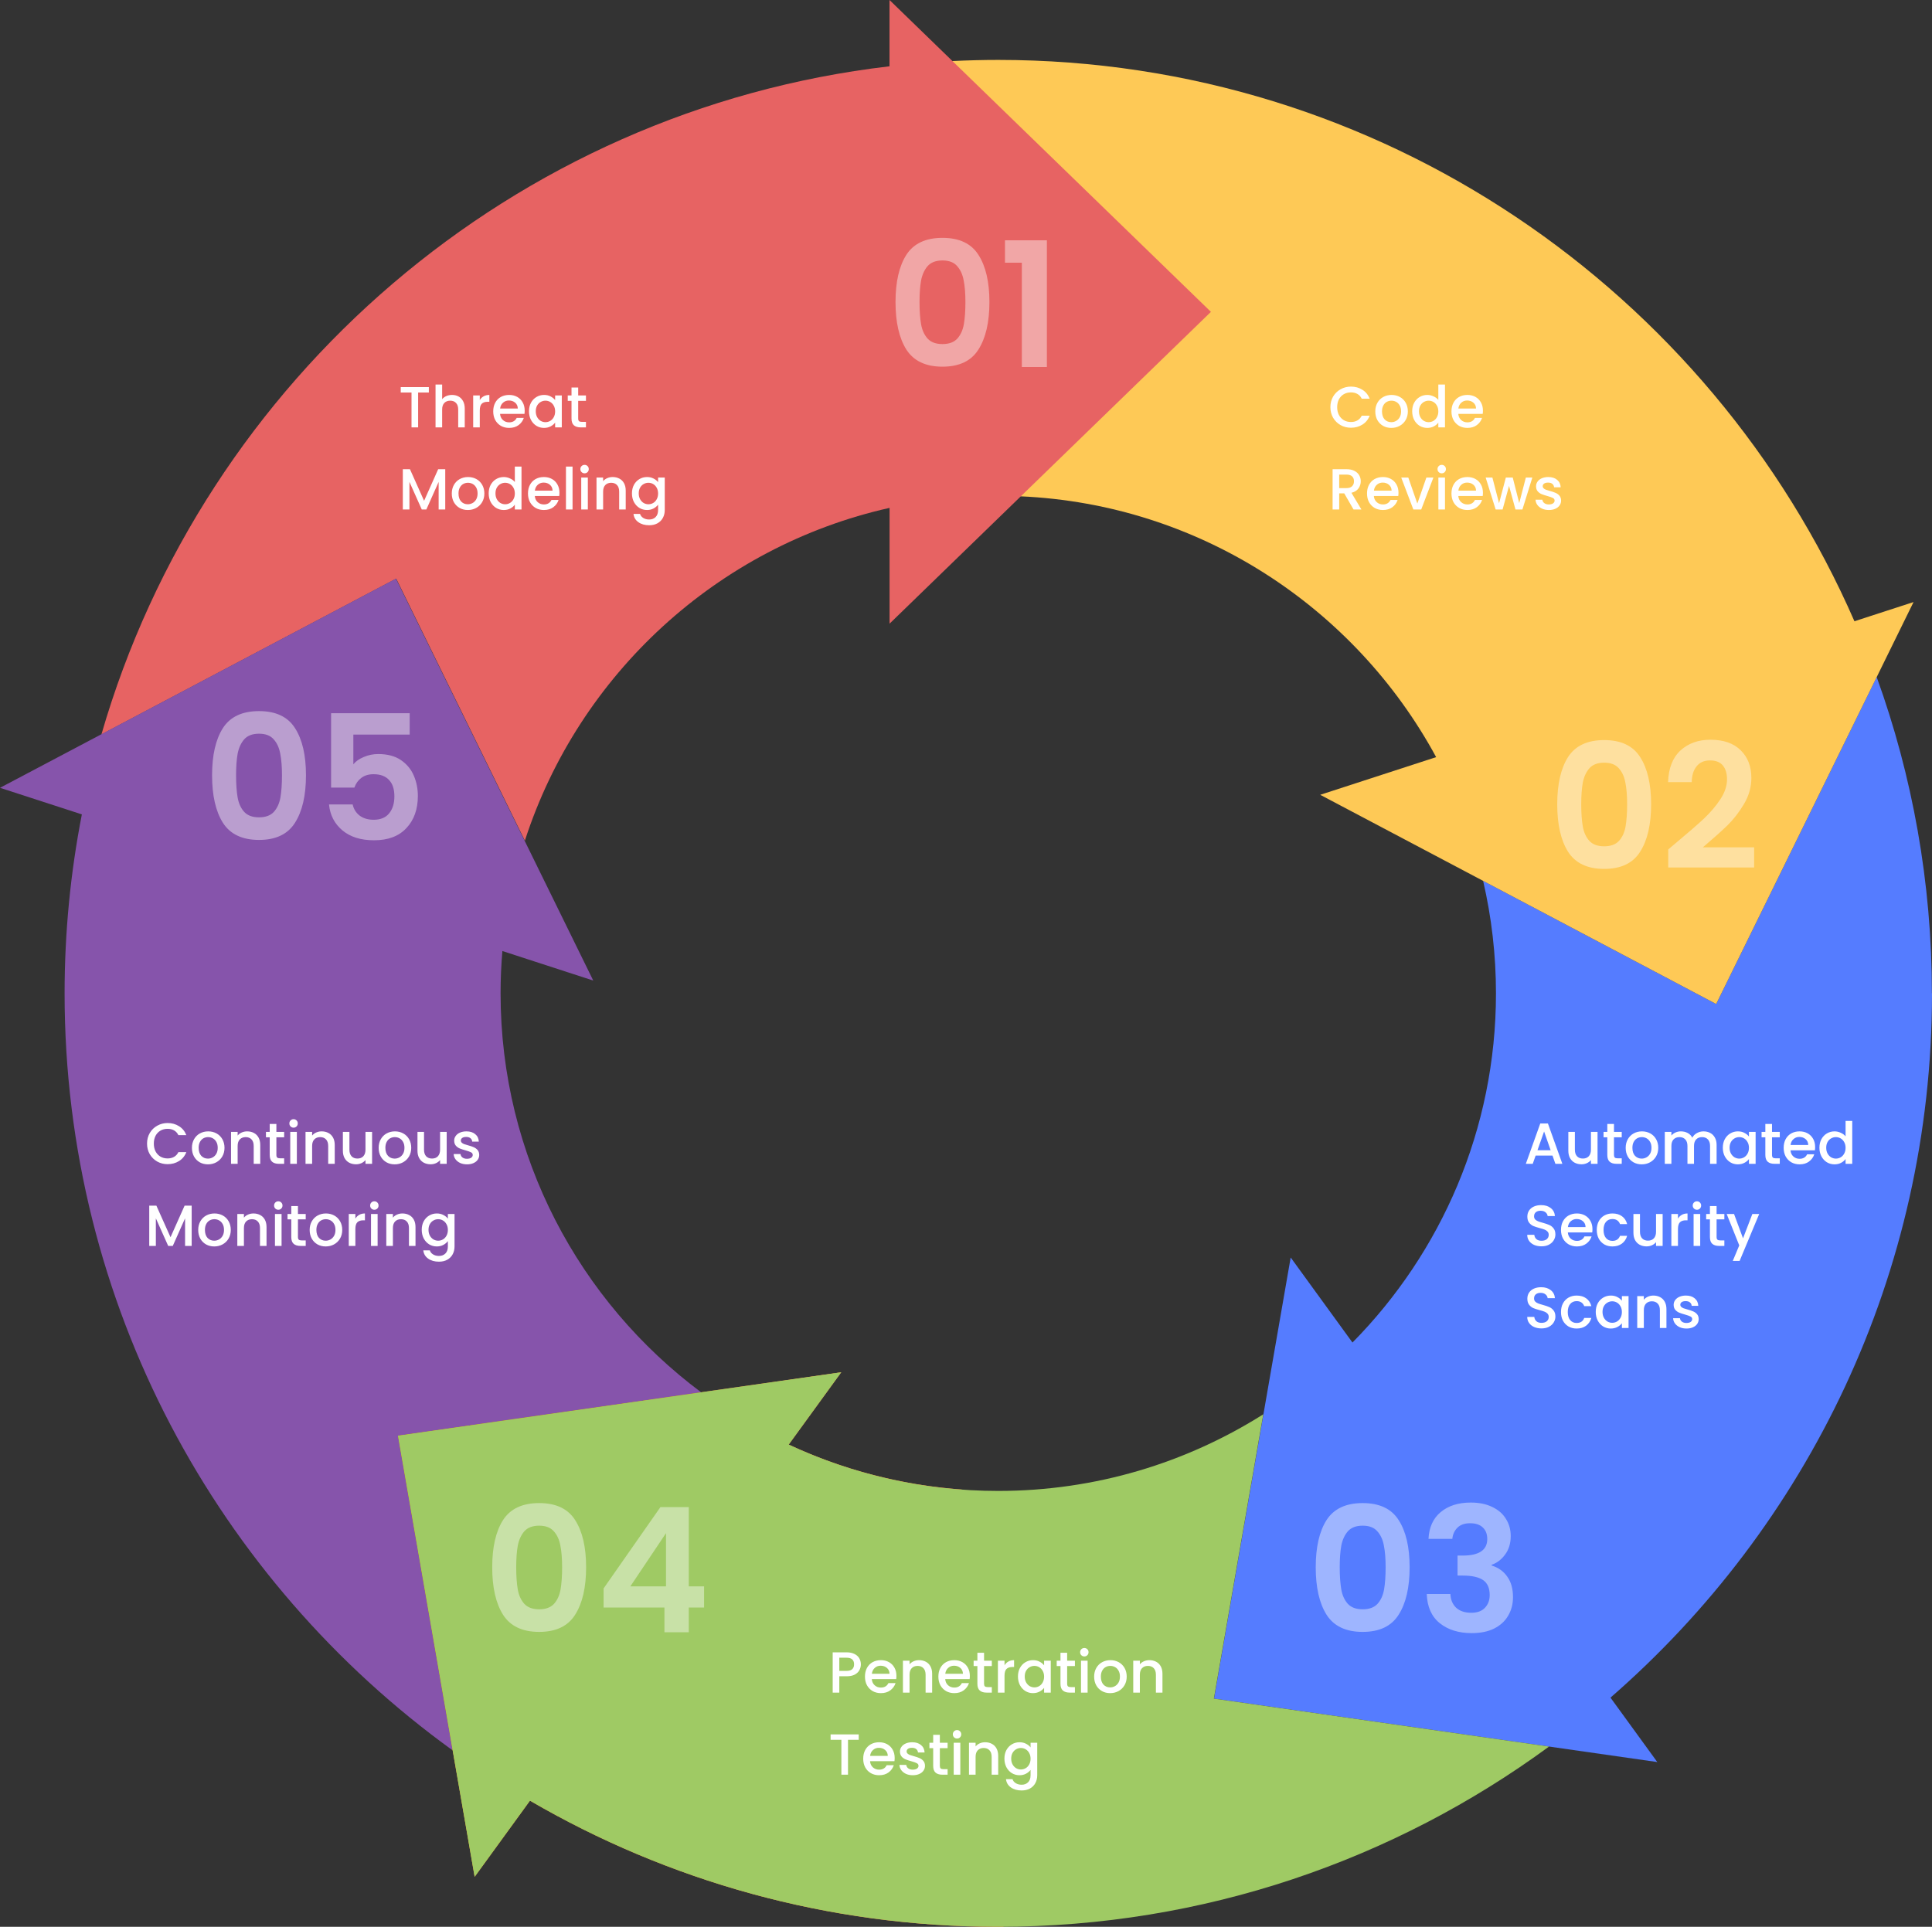 <svg width="800" height="798" viewBox="0 0 800 798" fill="none" xmlns="http://www.w3.org/2000/svg">
<rect x="0" y="0" width="800" height="798" fill="#333333" stroke="none"/>
<path d="M799.959 411.409C799.959 365.451 791.887 321.34 777.097 280.405L710.638 415.81L614.126 364.808C617.604 379.791 619.45 395.375 619.45 411.409C619.45 467.714 596.739 518.802 560.031 556.023L534.444 520.798L502.695 703.492L686.252 729.766L666.868 703.084C748.375 632.162 800.002 527.71 800.002 411.409H799.959Z" fill="#557CFF"/>
<path d="M767.886 257.308C708.232 120.615 571.793 24.814 413.351 24.814C406.954 24.814 400.6 24.986 394.289 25.287L422.56 205.555C496.919 208.839 561.167 251.727 594.676 313.569L546.677 329.175L710.636 415.81L792.357 249.344L767.908 257.287L767.886 257.308Z" fill="#FEC956"/>
<path d="M501.397 129.137L368.328 0V27.454C212.42 45.657 84.567 156.956 42 304.146L164.057 239.642L217.336 348.172C239.574 279.396 297.018 226.333 368.35 210.341V258.296L501.419 129.159L501.397 129.137Z" fill="#E76363"/>
<path d="M290.33 576.63C239.949 539.022 207.277 478.962 207.277 411.409C207.277 405.506 207.535 399.646 208.029 393.872L245.659 406.107L163.958 239.642L0 326.277L33.895 337.289C29.215 361.287 26.747 386.058 26.747 411.409C26.747 540.31 90.179 654.658 187.442 724.936L164.796 594.597L290.33 576.63Z" fill="#8654AB"/>
<path d="M392.291 692.995C393.665 667.623 398.001 642.315 398.237 616.9C372.8 615.054 348.651 608.571 326.583 598.289L348.35 568.323L164.793 594.597L196.541 777.291L219.446 745.758C276.481 778.965 342.726 798.005 413.35 798.005C414.101 798.005 414.852 798.005 415.604 797.984C395.576 767.009 390.338 729.272 392.291 692.995Z" fill="url(#paint0_linear_783_755)"/>
<path d="M641.427 723.348L502.649 703.492L523.106 585.732C491.315 605.824 453.663 617.479 413.35 617.479C382.374 617.479 352.965 610.589 326.583 598.289L348.35 568.323L164.793 594.597L196.541 777.291L219.446 745.758C276.481 778.965 342.726 798.005 413.35 798.005C498.592 798.005 577.458 770.25 641.427 723.348Z" fill="#9FCA64"/>
<path d="M177.576 160.325V162.557H173.136V177.005H170.4V162.557H165.936V160.325H177.576ZM187.187 163.565C188.195 163.565 189.091 163.781 189.875 164.213C190.675 164.645 191.299 165.285 191.747 166.133C192.211 166.981 192.443 168.005 192.443 169.205V177.005H189.731V169.613C189.731 168.429 189.435 167.525 188.843 166.901C188.251 166.261 187.443 165.941 186.419 165.941C185.395 165.941 184.579 166.261 183.971 166.901C183.379 167.525 183.083 168.429 183.083 169.613V177.005H180.347V159.245H183.083V165.317C183.547 164.757 184.131 164.325 184.835 164.021C185.555 163.717 186.339 163.565 187.187 163.565ZM198.669 165.701C199.069 165.029 199.597 164.509 200.253 164.141C200.925 163.757 201.717 163.565 202.629 163.565V166.397H201.933C200.861 166.397 200.045 166.669 199.485 167.213C198.941 167.757 198.669 168.701 198.669 170.045V177.005H195.933V163.781H198.669V165.701ZM217.264 170.069C217.264 170.565 217.232 171.013 217.168 171.413H207.064C207.144 172.469 207.536 173.317 208.24 173.957C208.944 174.597 209.808 174.917 210.832 174.917C212.304 174.917 213.344 174.301 213.952 173.069H216.904C216.504 174.285 215.776 175.285 214.72 176.069C213.68 176.837 212.384 177.221 210.832 177.221C209.568 177.221 208.432 176.941 207.424 176.381C206.432 175.805 205.648 175.005 205.072 173.981C204.512 172.941 204.232 171.741 204.232 170.381C204.232 169.021 204.504 167.829 205.048 166.805C205.608 165.765 206.384 164.965 207.376 164.405C208.384 163.845 209.536 163.565 210.832 163.565C212.08 163.565 213.192 163.837 214.168 164.381C215.144 164.925 215.904 165.693 216.448 166.685C216.992 167.661 217.264 168.789 217.264 170.069ZM214.408 169.205C214.392 168.197 214.032 167.389 213.328 166.781C212.624 166.173 211.752 165.869 210.712 165.869C209.768 165.869 208.96 166.173 208.288 166.781C207.616 167.373 207.216 168.181 207.088 169.205H214.408ZM219.044 170.333C219.044 169.005 219.316 167.829 219.86 166.805C220.42 165.781 221.172 164.989 222.116 164.429C223.076 163.853 224.132 163.565 225.284 163.565C226.324 163.565 227.228 163.773 227.996 164.189C228.78 164.589 229.404 165.093 229.868 165.701V163.781H232.628V177.005H229.868V175.037C229.404 175.661 228.772 176.181 227.972 176.597C227.172 177.013 226.26 177.221 225.236 177.221C224.1 177.221 223.06 176.933 222.116 176.357C221.172 175.765 220.42 174.949 219.86 173.909C219.316 172.853 219.044 171.661 219.044 170.333ZM229.868 170.381C229.868 169.469 229.676 168.677 229.292 168.005C228.924 167.333 228.436 166.821 227.828 166.469C227.22 166.117 226.564 165.941 225.86 165.941C225.156 165.941 224.5 166.117 223.892 166.469C223.284 166.805 222.788 167.309 222.404 167.981C222.036 168.637 221.852 169.421 221.852 170.333C221.852 171.245 222.036 172.045 222.404 172.733C222.788 173.421 223.284 173.949 223.892 174.317C224.516 174.669 225.172 174.845 225.86 174.845C226.564 174.845 227.22 174.669 227.828 174.317C228.436 173.965 228.924 173.453 229.292 172.781C229.676 172.093 229.868 171.293 229.868 170.381ZM239.414 166.013V173.333C239.414 173.829 239.526 174.189 239.75 174.413C239.99 174.621 240.39 174.725 240.95 174.725H242.63V177.005H240.47C239.238 177.005 238.294 176.717 237.638 176.141C236.982 175.565 236.654 174.629 236.654 173.333V166.013H235.094V163.781H236.654V160.493H239.414V163.781H242.63V166.013H239.414ZM184.368 194.325V211.005H181.632V199.581L176.544 211.005H174.648L169.536 199.581V211.005H166.8V194.325H169.752L175.608 207.405L181.44 194.325H184.368ZM193.7 211.221C192.452 211.221 191.324 210.941 190.316 210.381C189.308 209.805 188.516 209.005 187.94 207.981C187.364 206.941 187.076 205.741 187.076 204.381C187.076 203.037 187.372 201.845 187.964 200.805C188.556 199.765 189.364 198.965 190.388 198.405C191.412 197.845 192.556 197.565 193.82 197.565C195.084 197.565 196.228 197.845 197.252 198.405C198.276 198.965 199.084 199.765 199.676 200.805C200.268 201.845 200.564 203.037 200.564 204.381C200.564 205.725 200.26 206.917 199.652 207.957C199.044 208.997 198.212 209.805 197.156 210.381C196.116 210.941 194.964 211.221 193.7 211.221ZM193.7 208.845C194.404 208.845 195.06 208.677 195.668 208.341C196.292 208.005 196.796 207.501 197.18 206.829C197.564 206.157 197.756 205.341 197.756 204.381C197.756 203.421 197.572 202.613 197.204 201.957C196.836 201.285 196.348 200.781 195.74 200.445C195.132 200.109 194.476 199.941 193.772 199.941C193.068 199.941 192.412 200.109 191.804 200.445C191.212 200.781 190.74 201.285 190.388 201.957C190.036 202.613 189.86 203.421 189.86 204.381C189.86 205.805 190.22 206.909 190.94 207.693C191.676 208.461 192.596 208.845 193.7 208.845ZM202.357 204.333C202.357 203.005 202.629 201.829 203.173 200.805C203.733 199.781 204.485 198.989 205.429 198.429C206.389 197.853 207.453 197.565 208.621 197.565C209.485 197.565 210.333 197.757 211.165 198.141C212.013 198.509 212.685 199.005 213.181 199.629V193.245H215.941V211.005H213.181V209.013C212.733 209.653 212.109 210.181 211.309 210.597C210.525 211.013 209.621 211.221 208.597 211.221C207.445 211.221 206.389 210.933 205.429 210.357C204.485 209.765 203.733 208.949 203.173 207.909C202.629 206.853 202.357 205.661 202.357 204.333ZM213.181 204.381C213.181 203.469 212.989 202.677 212.605 202.005C212.237 201.333 211.749 200.821 211.141 200.469C210.533 200.117 209.877 199.941 209.173 199.941C208.469 199.941 207.813 200.117 207.205 200.469C206.597 200.805 206.101 201.309 205.717 201.981C205.349 202.637 205.165 203.421 205.165 204.333C205.165 205.245 205.349 206.045 205.717 206.733C206.101 207.421 206.597 207.949 207.205 208.317C207.829 208.669 208.485 208.845 209.173 208.845C209.877 208.845 210.533 208.669 211.141 208.317C211.749 207.965 212.237 207.453 212.605 206.781C212.989 206.093 213.181 205.293 213.181 204.381ZM231.654 204.069C231.654 204.565 231.622 205.013 231.558 205.413H221.454C221.534 206.469 221.926 207.317 222.63 207.957C223.334 208.597 224.198 208.917 225.222 208.917C226.694 208.917 227.734 208.301 228.342 207.069H231.294C230.894 208.285 230.166 209.285 229.11 210.069C228.07 210.837 226.774 211.221 225.222 211.221C223.958 211.221 222.822 210.941 221.814 210.381C220.822 209.805 220.038 209.005 219.462 207.981C218.902 206.941 218.622 205.741 218.622 204.381C218.622 203.021 218.894 201.829 219.438 200.805C219.998 199.765 220.774 198.965 221.766 198.405C222.774 197.845 223.926 197.565 225.222 197.565C226.47 197.565 227.582 197.837 228.558 198.381C229.534 198.925 230.294 199.693 230.838 200.685C231.382 201.661 231.654 202.789 231.654 204.069ZM228.798 203.205C228.782 202.197 228.422 201.389 227.718 200.781C227.014 200.173 226.142 199.869 225.102 199.869C224.158 199.869 223.35 200.173 222.678 200.781C222.006 201.373 221.606 202.181 221.478 203.205H228.798ZM237.083 193.245V211.005H234.347V193.245H237.083ZM242.067 196.029C241.571 196.029 241.155 195.861 240.819 195.525C240.483 195.189 240.315 194.773 240.315 194.277C240.315 193.781 240.483 193.365 240.819 193.029C241.155 192.693 241.571 192.525 242.067 192.525C242.547 192.525 242.955 192.693 243.291 193.029C243.627 193.365 243.795 193.781 243.795 194.277C243.795 194.773 243.627 195.189 243.291 195.525C242.955 195.861 242.547 196.029 242.067 196.029ZM243.411 197.781V211.005H240.675V197.781H243.411ZM253.675 197.565C254.715 197.565 255.643 197.781 256.459 198.213C257.291 198.645 257.939 199.285 258.403 200.133C258.867 200.981 259.099 202.005 259.099 203.205V211.005H256.387V203.613C256.387 202.429 256.091 201.525 255.499 200.901C254.907 200.261 254.099 199.941 253.075 199.941C252.051 199.941 251.235 200.261 250.627 200.901C250.035 201.525 249.739 202.429 249.739 203.613V211.005H247.003V197.781H249.739V199.293C250.187 198.749 250.755 198.325 251.443 198.021C252.147 197.717 252.891 197.565 253.675 197.565ZM267.917 197.565C268.941 197.565 269.845 197.773 270.629 198.189C271.429 198.589 272.053 199.093 272.501 199.701V197.781H275.261V211.221C275.261 212.437 275.005 213.517 274.493 214.461C273.981 215.421 273.237 216.173 272.261 216.717C271.301 217.261 270.149 217.533 268.805 217.533C267.013 217.533 265.525 217.109 264.341 216.261C263.157 215.429 262.485 214.293 262.325 212.853H265.037C265.245 213.541 265.685 214.093 266.357 214.509C267.045 214.941 267.861 215.157 268.805 215.157C269.909 215.157 270.797 214.821 271.469 214.149C272.157 213.477 272.501 212.501 272.501 211.221V209.013C272.037 209.637 271.405 210.165 270.605 210.597C269.821 211.013 268.925 211.221 267.917 211.221C266.765 211.221 265.709 210.933 264.749 210.357C263.805 209.765 263.053 208.949 262.493 207.909C261.949 206.853 261.677 205.661 261.677 204.333C261.677 203.005 261.949 201.829 262.493 200.805C263.053 199.781 263.805 198.989 264.749 198.429C265.709 197.853 266.765 197.565 267.917 197.565ZM272.501 204.381C272.501 203.469 272.309 202.677 271.925 202.005C271.557 201.333 271.069 200.821 270.461 200.469C269.853 200.117 269.197 199.941 268.493 199.941C267.789 199.941 267.133 200.117 266.525 200.469C265.917 200.805 265.421 201.309 265.037 201.981C264.669 202.637 264.485 203.421 264.485 204.333C264.485 205.245 264.669 206.045 265.037 206.733C265.421 207.421 265.917 207.949 266.525 208.317C267.149 208.669 267.805 208.845 268.493 208.845C269.197 208.845 269.853 208.669 270.461 208.317C271.069 207.965 271.557 207.453 271.925 206.781C272.309 206.093 272.501 205.293 272.501 204.381Z" fill="white"/>
<path d="M550.888 168.629C550.888 166.997 551.264 165.533 552.016 164.237C552.784 162.941 553.816 161.933 555.112 161.213C556.424 160.477 557.856 160.109 559.408 160.109C561.184 160.109 562.76 160.549 564.136 161.429C565.528 162.293 566.536 163.525 567.16 165.125H563.872C563.44 164.245 562.84 163.589 562.072 163.157C561.304 162.725 560.416 162.509 559.408 162.509C558.304 162.509 557.32 162.757 556.456 163.253C555.592 163.749 554.912 164.461 554.416 165.389C553.936 166.317 553.696 167.397 553.696 168.629C553.696 169.861 553.936 170.941 554.416 171.869C554.912 172.797 555.592 173.517 556.456 174.029C557.32 174.525 558.304 174.773 559.408 174.773C560.416 174.773 561.304 174.557 562.072 174.125C562.84 173.693 563.44 173.037 563.872 172.157H567.16C566.536 173.757 565.528 174.989 564.136 175.853C562.76 176.717 561.184 177.149 559.408 177.149C557.84 177.149 556.408 176.789 555.112 176.069C553.816 175.333 552.784 174.317 552.016 173.021C551.264 171.725 550.888 170.261 550.888 168.629ZM576.099 177.221C574.851 177.221 573.723 176.941 572.715 176.381C571.707 175.805 570.915 175.005 570.339 173.981C569.763 172.941 569.475 171.741 569.475 170.381C569.475 169.037 569.771 167.845 570.363 166.805C570.955 165.765 571.763 164.965 572.787 164.405C573.811 163.845 574.955 163.565 576.219 163.565C577.483 163.565 578.627 163.845 579.651 164.405C580.675 164.965 581.483 165.765 582.075 166.805C582.667 167.845 582.963 169.037 582.963 170.381C582.963 171.725 582.659 172.917 582.051 173.957C581.443 174.997 580.611 175.805 579.555 176.381C578.515 176.941 577.363 177.221 576.099 177.221ZM576.099 174.845C576.803 174.845 577.459 174.677 578.067 174.341C578.691 174.005 579.195 173.501 579.579 172.829C579.963 172.157 580.155 171.341 580.155 170.381C580.155 169.421 579.971 168.613 579.603 167.957C579.235 167.285 578.747 166.781 578.139 166.445C577.531 166.109 576.875 165.941 576.171 165.941C575.467 165.941 574.811 166.109 574.203 166.445C573.611 166.781 573.139 167.285 572.787 167.957C572.435 168.613 572.259 169.421 572.259 170.381C572.259 171.805 572.619 172.909 573.339 173.693C574.075 174.461 574.995 174.845 576.099 174.845ZM584.755 170.333C584.755 169.005 585.027 167.829 585.571 166.805C586.131 165.781 586.883 164.989 587.827 164.429C588.787 163.853 589.851 163.565 591.019 163.565C591.883 163.565 592.731 163.757 593.563 164.141C594.411 164.509 595.083 165.005 595.579 165.629V159.245H598.339V177.005H595.579V175.013C595.131 175.653 594.507 176.181 593.707 176.597C592.923 177.013 592.019 177.221 590.995 177.221C589.843 177.221 588.787 176.933 587.827 176.357C586.883 175.765 586.131 174.949 585.571 173.909C585.027 172.853 584.755 171.661 584.755 170.333ZM595.579 170.381C595.579 169.469 595.387 168.677 595.003 168.005C594.635 167.333 594.147 166.821 593.539 166.469C592.931 166.117 592.275 165.941 591.571 165.941C590.867 165.941 590.211 166.117 589.603 166.469C588.995 166.805 588.499 167.309 588.115 167.981C587.747 168.637 587.563 169.421 587.563 170.333C587.563 171.245 587.747 172.045 588.115 172.733C588.499 173.421 588.995 173.949 589.603 174.317C590.227 174.669 590.883 174.845 591.571 174.845C592.275 174.845 592.931 174.669 593.539 174.317C594.147 173.965 594.635 173.453 595.003 172.781C595.387 172.093 595.579 171.293 595.579 170.381ZM614.053 170.069C614.053 170.565 614.021 171.013 613.957 171.413H603.853C603.933 172.469 604.325 173.317 605.029 173.957C605.733 174.597 606.597 174.917 607.621 174.917C609.093 174.917 610.133 174.301 610.741 173.069H613.693C613.293 174.285 612.565 175.285 611.509 176.069C610.469 176.837 609.173 177.221 607.621 177.221C606.357 177.221 605.221 176.941 604.213 176.381C603.221 175.805 602.437 175.005 601.861 173.981C601.301 172.941 601.021 171.741 601.021 170.381C601.021 169.021 601.293 167.829 601.837 166.805C602.397 165.765 603.173 164.965 604.165 164.405C605.173 163.845 606.325 163.565 607.621 163.565C608.869 163.565 609.981 163.837 610.957 164.381C611.933 164.925 612.693 165.693 613.237 166.685C613.781 167.661 614.053 168.789 614.053 170.069ZM611.197 169.205C611.181 168.197 610.821 167.389 610.117 166.781C609.413 166.173 608.541 165.869 607.501 165.869C606.557 165.869 605.749 166.173 605.077 166.781C604.405 167.373 604.005 168.181 603.877 169.205H611.197ZM560.464 211.005L556.624 204.333H554.536V211.005H551.8V194.325H557.56C558.84 194.325 559.92 194.549 560.8 194.997C561.696 195.445 562.36 196.045 562.792 196.797C563.24 197.549 563.464 198.389 563.464 199.317C563.464 200.405 563.144 201.397 562.504 202.293C561.88 203.173 560.912 203.773 559.6 204.093L563.728 211.005H560.464ZM554.536 202.149H557.56C558.584 202.149 559.352 201.893 559.864 201.381C560.392 200.869 560.656 200.181 560.656 199.317C560.656 198.453 560.4 197.781 559.888 197.301C559.376 196.805 558.6 196.557 557.56 196.557H554.536V202.149ZM579.084 204.069C579.084 204.565 579.052 205.013 578.988 205.413H568.884C568.964 206.469 569.356 207.317 570.06 207.957C570.764 208.597 571.628 208.917 572.652 208.917C574.124 208.917 575.164 208.301 575.772 207.069H578.724C578.324 208.285 577.596 209.285 576.54 210.069C575.5 210.837 574.204 211.221 572.652 211.221C571.388 211.221 570.252 210.941 569.244 210.381C568.252 209.805 567.468 209.005 566.892 207.981C566.332 206.941 566.052 205.741 566.052 204.381C566.052 203.021 566.324 201.829 566.868 200.805C567.428 199.765 568.204 198.965 569.196 198.405C570.204 197.845 571.356 197.565 572.652 197.565C573.9 197.565 575.012 197.837 575.988 198.381C576.964 198.925 577.724 199.693 578.268 200.685C578.812 201.661 579.084 202.789 579.084 204.069ZM576.228 203.205C576.212 202.197 575.852 201.389 575.148 200.781C574.444 200.173 573.572 199.869 572.532 199.869C571.588 199.869 570.78 200.173 570.108 200.781C569.436 201.373 569.036 202.181 568.908 203.205H576.228ZM586.889 208.557L590.633 197.781H593.537L588.497 211.005H585.233L580.217 197.781H583.145L586.889 208.557ZM596.997 196.029C596.501 196.029 596.085 195.861 595.749 195.525C595.413 195.189 595.245 194.773 595.245 194.277C595.245 193.781 595.413 193.365 595.749 193.029C596.085 192.693 596.501 192.525 596.997 192.525C597.477 192.525 597.885 192.693 598.221 193.029C598.557 193.365 598.725 193.781 598.725 194.277C598.725 194.773 598.557 195.189 598.221 195.525C597.885 195.861 597.477 196.029 596.997 196.029ZM598.341 197.781V211.005H595.605V197.781H598.341ZM614.053 204.069C614.053 204.565 614.021 205.013 613.957 205.413H603.853C603.933 206.469 604.325 207.317 605.029 207.957C605.733 208.597 606.597 208.917 607.621 208.917C609.093 208.917 610.133 208.301 610.741 207.069H613.693C613.293 208.285 612.565 209.285 611.509 210.069C610.469 210.837 609.173 211.221 607.621 211.221C606.357 211.221 605.221 210.941 604.213 210.381C603.221 209.805 602.437 209.005 601.861 207.981C601.301 206.941 601.021 205.741 601.021 204.381C601.021 203.021 601.293 201.829 601.837 200.805C602.397 199.765 603.173 198.965 604.165 198.405C605.173 197.845 606.325 197.565 607.621 197.565C608.869 197.565 609.981 197.837 610.957 198.381C611.933 198.925 612.693 199.693 613.237 200.685C613.781 201.661 614.053 202.789 614.053 204.069ZM611.197 203.205C611.181 202.197 610.821 201.389 610.117 200.781C609.413 200.173 608.541 199.869 607.501 199.869C606.557 199.869 605.749 200.173 605.077 200.781C604.405 201.373 604.005 202.181 603.877 203.205H611.197ZM634.505 197.781L630.401 211.005H627.521L624.857 201.237L622.193 211.005H619.313L615.185 197.781H617.969L620.729 208.413L623.537 197.781H626.393L629.081 208.365L631.817 197.781H634.505ZM641.35 211.221C640.31 211.221 639.374 211.037 638.542 210.669C637.726 210.285 637.078 209.773 636.598 209.133C636.118 208.477 635.862 207.749 635.83 206.949H638.662C638.71 207.509 638.974 207.981 639.454 208.365C639.95 208.733 640.566 208.917 641.302 208.917C642.07 208.917 642.662 208.773 643.078 208.485C643.51 208.181 643.726 207.797 643.726 207.333C643.726 206.837 643.486 206.469 643.006 206.229C642.542 205.989 641.798 205.725 640.774 205.437C639.782 205.165 638.974 204.901 638.35 204.645C637.726 204.389 637.182 203.997 636.718 203.469C636.27 202.941 636.046 202.245 636.046 201.381C636.046 200.677 636.254 200.037 636.67 199.461C637.086 198.869 637.678 198.405 638.446 198.069C639.23 197.733 640.126 197.565 641.134 197.565C642.638 197.565 643.846 197.949 644.758 198.717C645.686 199.469 646.182 200.501 646.246 201.813H643.51C643.462 201.221 643.222 200.749 642.79 200.397C642.358 200.045 641.774 199.869 641.038 199.869C640.318 199.869 639.766 200.005 639.382 200.277C638.998 200.549 638.806 200.909 638.806 201.357C638.806 201.709 638.934 202.005 639.19 202.245C639.446 202.485 639.758 202.677 640.126 202.821C640.494 202.949 641.038 203.117 641.758 203.325C642.718 203.581 643.502 203.845 644.11 204.117C644.734 204.373 645.27 204.757 645.718 205.269C646.166 205.781 646.398 206.461 646.414 207.309C646.414 208.061 646.206 208.733 645.79 209.325C645.374 209.917 644.782 210.381 644.014 210.717C643.262 211.053 642.374 211.221 641.35 211.221Z" fill="white"/>
<path d="M642.856 478.597H635.872L634.672 482.005H631.816L637.792 465.301H640.96L646.936 482.005H644.056L642.856 478.597ZM642.088 476.365L639.376 468.613L636.64 476.365H642.088ZM661.51 468.781V482.005H658.774V480.445C658.342 480.989 657.774 481.421 657.07 481.741C656.382 482.045 655.646 482.197 654.862 482.197C653.822 482.197 652.886 481.981 652.054 481.549C651.238 481.117 650.59 480.477 650.11 479.629C649.646 478.781 649.414 477.757 649.414 476.557V468.781H652.126V476.149C652.126 477.333 652.422 478.245 653.014 478.885C653.606 479.509 654.414 479.821 655.438 479.821C656.462 479.821 657.27 479.509 657.862 478.885C658.47 478.245 658.774 477.333 658.774 476.149V468.781H661.51ZM668.312 471.013V478.333C668.312 478.829 668.424 479.189 668.648 479.413C668.888 479.621 669.288 479.725 669.848 479.725H671.528V482.005H669.368C668.136 482.005 667.192 481.717 666.536 481.141C665.88 480.565 665.552 479.629 665.552 478.333V471.013H663.992V468.781H665.552V465.493H668.312V468.781H671.528V471.013H668.312ZM679.786 482.221C678.538 482.221 677.41 481.941 676.402 481.381C675.394 480.805 674.602 480.005 674.026 478.981C673.45 477.941 673.162 476.741 673.162 475.381C673.162 474.037 673.458 472.845 674.05 471.805C674.642 470.765 675.45 469.965 676.474 469.405C677.498 468.845 678.642 468.565 679.906 468.565C681.17 468.565 682.314 468.845 683.338 469.405C684.362 469.965 685.17 470.765 685.762 471.805C686.354 472.845 686.65 474.037 686.65 475.381C686.65 476.725 686.346 477.917 685.738 478.957C685.13 479.997 684.298 480.805 683.242 481.381C682.202 481.941 681.05 482.221 679.786 482.221ZM679.786 479.845C680.49 479.845 681.146 479.677 681.754 479.341C682.378 479.005 682.882 478.501 683.266 477.829C683.65 477.157 683.842 476.341 683.842 475.381C683.842 474.421 683.658 473.613 683.29 472.957C682.922 472.285 682.434 471.781 681.826 471.445C681.218 471.109 680.562 470.941 679.858 470.941C679.154 470.941 678.498 471.109 677.89 471.445C677.298 471.781 676.826 472.285 676.474 472.957C676.122 473.613 675.946 474.421 675.946 475.381C675.946 476.805 676.306 477.909 677.026 478.693C677.762 479.461 678.682 479.845 679.786 479.845ZM705.363 468.565C706.403 468.565 707.331 468.781 708.147 469.213C708.979 469.645 709.627 470.285 710.091 471.133C710.571 471.981 710.811 473.005 710.811 474.205V482.005H708.099V474.613C708.099 473.429 707.803 472.525 707.211 471.901C706.619 471.261 705.811 470.941 704.787 470.941C703.763 470.941 702.947 471.261 702.339 471.901C701.747 472.525 701.451 473.429 701.451 474.613V482.005H698.739V474.613C698.739 473.429 698.443 472.525 697.851 471.901C697.259 471.261 696.451 470.941 695.427 470.941C694.403 470.941 693.587 471.261 692.979 471.901C692.387 472.525 692.091 473.429 692.091 474.613V482.005H689.355V468.781H692.091V470.293C692.539 469.749 693.107 469.325 693.795 469.021C694.483 468.717 695.219 468.565 696.003 468.565C697.059 468.565 698.003 468.789 698.835 469.237C699.667 469.685 700.307 470.333 700.755 471.181C701.155 470.381 701.779 469.749 702.627 469.285C703.475 468.805 704.387 468.565 705.363 468.565ZM713.38 475.333C713.38 474.005 713.652 472.829 714.196 471.805C714.756 470.781 715.508 469.989 716.452 469.429C717.412 468.853 718.468 468.565 719.62 468.565C720.66 468.565 721.564 468.773 722.332 469.189C723.116 469.589 723.74 470.093 724.204 470.701V468.781H726.964V482.005H724.204V480.037C723.74 480.661 723.108 481.181 722.308 481.597C721.508 482.013 720.596 482.221 719.572 482.221C718.436 482.221 717.396 481.933 716.452 481.357C715.508 480.765 714.756 479.949 714.196 478.909C713.652 477.853 713.38 476.661 713.38 475.333ZM724.204 475.381C724.204 474.469 724.012 473.677 723.628 473.005C723.26 472.333 722.772 471.821 722.164 471.469C721.556 471.117 720.9 470.941 720.196 470.941C719.492 470.941 718.836 471.117 718.228 471.469C717.62 471.805 717.124 472.309 716.74 472.981C716.372 473.637 716.188 474.421 716.188 475.333C716.188 476.245 716.372 477.045 716.74 477.733C717.124 478.421 717.62 478.949 718.228 479.317C718.852 479.669 719.508 479.845 720.196 479.845C720.9 479.845 721.556 479.669 722.164 479.317C722.772 478.965 723.26 478.453 723.628 477.781C724.012 477.093 724.204 476.293 724.204 475.381ZM733.75 471.013V478.333C733.75 478.829 733.862 479.189 734.086 479.413C734.326 479.621 734.726 479.725 735.286 479.725H736.966V482.005H734.806C733.574 482.005 732.63 481.717 731.974 481.141C731.318 480.565 730.99 479.629 730.99 478.333V471.013H729.43V468.781H730.99V465.493H733.75V468.781H736.966V471.013H733.75ZM751.608 475.069C751.608 475.565 751.576 476.013 751.512 476.413H741.408C741.488 477.469 741.88 478.317 742.584 478.957C743.288 479.597 744.152 479.917 745.176 479.917C746.648 479.917 747.688 479.301 748.296 478.069H751.247C750.848 479.285 750.12 480.285 749.064 481.069C748.024 481.837 746.728 482.221 745.176 482.221C743.912 482.221 742.776 481.941 741.768 481.381C740.776 480.805 739.992 480.005 739.416 478.981C738.856 477.941 738.576 476.741 738.576 475.381C738.576 474.021 738.848 472.829 739.392 471.805C739.952 470.765 740.728 469.965 741.72 469.405C742.728 468.845 743.88 468.565 745.176 468.565C746.424 468.565 747.536 468.837 748.512 469.381C749.488 469.925 750.248 470.693 750.792 471.685C751.336 472.661 751.608 473.789 751.608 475.069ZM748.752 474.205C748.736 473.197 748.376 472.389 747.672 471.781C746.968 471.173 746.096 470.869 745.056 470.869C744.112 470.869 743.304 471.173 742.632 471.781C741.96 472.373 741.56 473.181 741.432 474.205H748.752ZM753.388 475.333C753.388 474.005 753.66 472.829 754.204 471.805C754.764 470.781 755.516 469.989 756.46 469.429C757.42 468.853 758.484 468.565 759.652 468.565C760.516 468.565 761.364 468.757 762.196 469.141C763.044 469.509 763.716 470.005 764.212 470.629V464.245H766.972V482.005H764.212V480.013C763.764 480.653 763.14 481.181 762.34 481.597C761.556 482.013 760.652 482.221 759.628 482.221C758.476 482.221 757.42 481.933 756.46 481.357C755.516 480.765 754.764 479.949 754.204 478.909C753.66 477.853 753.388 476.661 753.388 475.333ZM764.212 475.381C764.212 474.469 764.02 473.677 763.636 473.005C763.268 472.333 762.78 471.821 762.172 471.469C761.564 471.117 760.908 470.941 760.204 470.941C759.5 470.941 758.844 471.117 758.236 471.469C757.628 471.805 757.132 472.309 756.748 472.981C756.38 473.637 756.196 474.421 756.196 475.333C756.196 476.245 756.38 477.045 756.748 477.733C757.132 478.421 757.628 478.949 758.236 479.317C758.86 479.669 759.516 479.845 760.204 479.845C760.908 479.845 761.564 479.669 762.172 479.317C762.78 478.965 763.268 478.453 763.636 477.781C764.02 477.093 764.212 476.293 764.212 475.381ZM638.296 516.173C637.176 516.173 636.168 515.981 635.272 515.597C634.376 515.197 633.672 514.637 633.16 513.917C632.648 513.197 632.392 512.357 632.392 511.397H635.32C635.384 512.117 635.664 512.709 636.16 513.173C636.672 513.637 637.384 513.869 638.296 513.869C639.24 513.869 639.976 513.645 640.504 513.197C641.032 512.733 641.296 512.141 641.296 511.421C641.296 510.861 641.128 510.405 640.792 510.053C640.472 509.701 640.064 509.429 639.568 509.237C639.088 509.045 638.416 508.837 637.552 508.613C636.464 508.325 635.576 508.037 634.888 507.749C634.216 507.445 633.64 506.981 633.16 506.357C632.68 505.733 632.44 504.901 632.44 503.861C632.44 502.901 632.68 502.061 633.16 501.341C633.64 500.621 634.312 500.069 635.176 499.685C636.04 499.301 637.04 499.109 638.176 499.109C639.792 499.109 641.112 499.517 642.136 500.333C643.176 501.133 643.752 502.237 643.864 503.645H640.84C640.792 503.037 640.504 502.517 639.976 502.085C639.448 501.653 638.752 501.437 637.888 501.437C637.104 501.437 636.464 501.637 635.968 502.037C635.472 502.437 635.224 503.013 635.224 503.765C635.224 504.277 635.376 504.701 635.68 505.037C636 505.357 636.4 505.613 636.88 505.805C637.36 505.997 638.016 506.205 638.848 506.429C639.952 506.733 640.848 507.037 641.536 507.341C642.24 507.645 642.832 508.117 643.312 508.757C643.808 509.381 644.056 510.221 644.056 511.277C644.056 512.125 643.824 512.925 643.36 513.677C642.912 514.429 642.248 515.037 641.368 515.501C640.504 515.949 639.48 516.173 638.296 516.173ZM659.404 509.069C659.404 509.565 659.372 510.013 659.308 510.413H649.204C649.284 511.469 649.676 512.317 650.38 512.957C651.084 513.597 651.948 513.917 652.972 513.917C654.444 513.917 655.484 513.301 656.092 512.069H659.044C658.644 513.285 657.916 514.285 656.86 515.069C655.82 515.837 654.524 516.221 652.972 516.221C651.708 516.221 650.572 515.941 649.564 515.381C648.572 514.805 647.788 514.005 647.212 512.981C646.652 511.941 646.372 510.741 646.372 509.381C646.372 508.021 646.644 506.829 647.188 505.805C647.748 504.765 648.524 503.965 649.516 503.405C650.524 502.845 651.676 502.565 652.972 502.565C654.22 502.565 655.332 502.837 656.308 503.381C657.284 503.925 658.044 504.693 658.588 505.685C659.132 506.661 659.404 507.789 659.404 509.069ZM656.548 508.205C656.532 507.197 656.172 506.389 655.468 505.781C654.764 505.173 653.892 504.869 652.852 504.869C651.908 504.869 651.1 505.173 650.428 505.781C649.756 506.373 649.356 507.181 649.228 508.205H656.548ZM661.185 509.381C661.185 508.021 661.457 506.829 662.001 505.805C662.561 504.765 663.329 503.965 664.305 503.405C665.281 502.845 666.401 502.565 667.665 502.565C669.265 502.565 670.585 502.949 671.625 503.717C672.681 504.469 673.393 505.549 673.761 506.957H670.809C670.569 506.301 670.185 505.789 669.657 505.421C669.129 505.053 668.465 504.869 667.665 504.869C666.545 504.869 665.649 505.269 664.977 506.069C664.321 506.853 663.993 507.957 663.993 509.381C663.993 510.805 664.321 511.917 664.977 512.717C665.649 513.517 666.545 513.917 667.665 513.917C669.249 513.917 670.297 513.221 670.809 511.829H673.761C673.377 513.173 672.657 514.245 671.601 515.045C670.545 515.829 669.233 516.221 667.665 516.221C666.401 516.221 665.281 515.941 664.305 515.381C663.329 514.805 662.561 514.005 662.001 512.981C661.457 511.941 661.185 510.741 661.185 509.381ZM688.464 502.781V516.005H685.728V514.445C685.296 514.989 684.728 515.421 684.024 515.741C683.336 516.045 682.6 516.197 681.816 516.197C680.776 516.197 679.84 515.981 679.008 515.549C678.192 515.117 677.544 514.477 677.064 513.629C676.6 512.781 676.368 511.757 676.368 510.557V502.781H679.08V510.149C679.08 511.333 679.376 512.245 679.968 512.885C680.56 513.509 681.368 513.821 682.392 513.821C683.416 513.821 684.224 513.509 684.816 512.885C685.424 512.245 685.728 511.333 685.728 510.149V502.781H688.464ZM694.809 504.701C695.209 504.029 695.737 503.509 696.393 503.141C697.065 502.757 697.857 502.565 698.769 502.565V505.397H698.073C697.001 505.397 696.185 505.669 695.625 506.213C695.081 506.757 694.809 507.701 694.809 509.045V516.005H692.073V502.781H694.809V504.701ZM702.676 501.029C702.18 501.029 701.764 500.861 701.428 500.525C701.092 500.189 700.924 499.773 700.924 499.277C700.924 498.781 701.092 498.365 701.428 498.029C701.764 497.693 702.18 497.525 702.676 497.525C703.156 497.525 703.564 497.693 703.9 498.029C704.236 498.365 704.404 498.781 704.404 499.277C704.404 499.773 704.236 500.189 703.9 500.525C703.564 500.861 703.156 501.029 702.676 501.029ZM704.02 502.781V516.005H701.284V502.781H704.02ZM710.805 505.013V512.333C710.805 512.829 710.917 513.189 711.141 513.413C711.381 513.621 711.781 513.725 712.341 513.725H714.021V516.005H711.861C710.629 516.005 709.685 515.717 709.029 515.141C708.373 514.565 708.045 513.629 708.045 512.333V505.013H706.485V502.781H708.045V499.493H710.805V502.781H714.021V505.013H710.805ZM728.446 502.781L720.334 522.221H717.502L720.19 515.789L714.982 502.781H718.03L721.75 512.861L725.614 502.781H728.446ZM638.296 550.173C637.176 550.173 636.168 549.981 635.272 549.597C634.376 549.197 633.672 548.637 633.16 547.917C632.648 547.197 632.392 546.357 632.392 545.397H635.32C635.384 546.117 635.664 546.709 636.16 547.173C636.672 547.637 637.384 547.869 638.296 547.869C639.24 547.869 639.976 547.645 640.504 547.197C641.032 546.733 641.296 546.141 641.296 545.421C641.296 544.861 641.128 544.405 640.792 544.053C640.472 543.701 640.064 543.429 639.568 543.237C639.088 543.045 638.416 542.837 637.552 542.613C636.464 542.325 635.576 542.037 634.888 541.749C634.216 541.445 633.64 540.981 633.16 540.357C632.68 539.733 632.44 538.901 632.44 537.861C632.44 536.901 632.68 536.061 633.16 535.341C633.64 534.621 634.312 534.069 635.176 533.685C636.04 533.301 637.04 533.109 638.176 533.109C639.792 533.109 641.112 533.517 642.136 534.333C643.176 535.133 643.752 536.237 643.864 537.645H640.84C640.792 537.037 640.504 536.517 639.976 536.085C639.448 535.653 638.752 535.437 637.888 535.437C637.104 535.437 636.464 535.637 635.968 536.037C635.472 536.437 635.224 537.013 635.224 537.765C635.224 538.277 635.376 538.701 635.68 539.037C636 539.357 636.4 539.613 636.88 539.805C637.36 539.997 638.016 540.205 638.848 540.429C639.952 540.733 640.848 541.037 641.536 541.341C642.24 541.645 642.832 542.117 643.312 542.757C643.808 543.381 644.056 544.221 644.056 545.277C644.056 546.125 643.824 546.925 643.36 547.677C642.912 548.429 642.248 549.037 641.368 549.501C640.504 549.949 639.48 550.173 638.296 550.173ZM646.372 543.381C646.372 542.021 646.644 540.829 647.188 539.805C647.748 538.765 648.516 537.965 649.492 537.405C650.468 536.845 651.588 536.565 652.852 536.565C654.452 536.565 655.772 536.949 656.812 537.717C657.868 538.469 658.58 539.549 658.948 540.957H655.996C655.756 540.301 655.372 539.789 654.844 539.421C654.316 539.053 653.652 538.869 652.852 538.869C651.732 538.869 650.836 539.269 650.164 540.069C649.508 540.853 649.18 541.957 649.18 543.381C649.18 544.805 649.508 545.917 650.164 546.717C650.836 547.517 651.732 547.917 652.852 547.917C654.436 547.917 655.484 547.221 655.996 545.829H658.948C658.564 547.173 657.844 548.245 656.788 549.045C655.732 549.829 654.42 550.221 652.852 550.221C651.588 550.221 650.468 549.941 649.492 549.381C648.516 548.805 647.748 548.005 647.188 546.981C646.644 545.941 646.372 544.741 646.372 543.381ZM660.763 543.333C660.763 542.005 661.035 540.829 661.579 539.805C662.139 538.781 662.891 537.989 663.835 537.429C664.795 536.853 665.851 536.565 667.003 536.565C668.043 536.565 668.947 536.773 669.715 537.189C670.499 537.589 671.123 538.093 671.587 538.701V536.781H674.347V550.005H671.587V548.037C671.123 548.661 670.491 549.181 669.691 549.597C668.891 550.013 667.979 550.221 666.955 550.221C665.819 550.221 664.779 549.933 663.835 549.357C662.891 548.765 662.139 547.949 661.579 546.909C661.035 545.853 660.763 544.661 660.763 543.333ZM671.587 543.381C671.587 542.469 671.395 541.677 671.011 541.005C670.643 540.333 670.155 539.821 669.547 539.469C668.939 539.117 668.283 538.941 667.579 538.941C666.875 538.941 666.219 539.117 665.611 539.469C665.003 539.805 664.507 540.309 664.123 540.981C663.755 541.637 663.571 542.421 663.571 543.333C663.571 544.245 663.755 545.045 664.123 545.733C664.507 546.421 665.003 546.949 665.611 547.317C666.235 547.669 666.891 547.845 667.579 547.845C668.283 547.845 668.939 547.669 669.547 547.317C670.155 546.965 670.643 546.453 671.011 545.781C671.395 545.093 671.587 544.293 671.587 543.381ZM684.613 536.565C685.653 536.565 686.581 536.781 687.397 537.213C688.229 537.645 688.877 538.285 689.341 539.133C689.805 539.981 690.037 541.005 690.037 542.205V550.005H687.325V542.613C687.325 541.429 687.029 540.525 686.437 539.901C685.845 539.261 685.037 538.941 684.013 538.941C682.989 538.941 682.173 539.261 681.565 539.901C680.973 540.525 680.677 541.429 680.677 542.613V550.005H677.941V536.781H680.677V538.293C681.125 537.749 681.693 537.325 682.381 537.021C683.085 536.717 683.829 536.565 684.613 536.565ZM698.327 550.221C697.287 550.221 696.351 550.037 695.519 549.669C694.703 549.285 694.055 548.773 693.575 548.133C693.095 547.477 692.839 546.749 692.807 545.949H695.639C695.687 546.509 695.951 546.981 696.431 547.365C696.927 547.733 697.543 547.917 698.279 547.917C699.047 547.917 699.639 547.773 700.055 547.485C700.487 547.181 700.703 546.797 700.703 546.333C700.703 545.837 700.463 545.469 699.983 545.229C699.519 544.989 698.775 544.725 697.751 544.437C696.759 544.165 695.951 543.901 695.327 543.645C694.703 543.389 694.159 542.997 693.695 542.469C693.247 541.941 693.023 541.245 693.023 540.381C693.023 539.677 693.231 539.037 693.647 538.461C694.063 537.869 694.655 537.405 695.423 537.069C696.207 536.733 697.103 536.565 698.111 536.565C699.615 536.565 700.823 536.949 701.735 537.717C702.663 538.469 703.159 539.501 703.223 540.813H700.487C700.439 540.221 700.199 539.749 699.767 539.397C699.335 539.045 698.751 538.869 698.015 538.869C697.295 538.869 696.743 539.005 696.359 539.277C695.975 539.549 695.783 539.909 695.783 540.357C695.783 540.709 695.911 541.005 696.167 541.245C696.423 541.485 696.735 541.677 697.103 541.821C697.471 541.949 698.015 542.117 698.735 542.325C699.695 542.581 700.479 542.845 701.087 543.117C701.711 543.373 702.247 543.757 702.695 544.269C703.143 544.781 703.375 545.461 703.391 546.309C703.391 547.061 703.183 547.733 702.767 548.325C702.351 548.917 701.759 549.381 700.991 549.717C700.239 550.053 699.351 550.221 698.327 550.221Z" fill="white"/>
<path d="M356.464 689.293C356.464 690.141 356.264 690.941 355.864 691.693C355.464 692.445 354.824 693.061 353.944 693.541C353.064 694.005 351.936 694.237 350.56 694.237H347.536V701.005H344.8V684.325H350.56C351.84 684.325 352.92 684.549 353.8 684.997C354.696 685.429 355.36 686.021 355.792 686.773C356.24 687.525 356.464 688.365 356.464 689.293ZM350.56 692.005C351.6 692.005 352.376 691.773 352.888 691.309C353.4 690.829 353.656 690.157 353.656 689.293C353.656 687.469 352.624 686.557 350.56 686.557H347.536V692.005H350.56ZM371.193 694.069C371.193 694.565 371.161 695.013 371.097 695.413H360.993C361.073 696.469 361.465 697.317 362.169 697.957C362.873 698.597 363.737 698.917 364.761 698.917C366.233 698.917 367.273 698.301 367.881 697.069H370.833C370.433 698.285 369.705 699.285 368.649 700.069C367.609 700.837 366.313 701.221 364.761 701.221C363.497 701.221 362.361 700.941 361.353 700.381C360.361 699.805 359.577 699.005 359.001 697.981C358.441 696.941 358.161 695.741 358.161 694.381C358.161 693.021 358.433 691.829 358.977 690.805C359.537 689.765 360.313 688.965 361.305 688.405C362.313 687.845 363.465 687.565 364.761 687.565C366.009 687.565 367.121 687.837 368.097 688.381C369.073 688.925 369.833 689.693 370.377 690.685C370.921 691.661 371.193 692.789 371.193 694.069ZM368.337 693.205C368.321 692.197 367.961 691.389 367.257 690.781C366.553 690.173 365.681 689.869 364.641 689.869C363.697 689.869 362.889 690.173 362.217 690.781C361.545 691.373 361.145 692.181 361.017 693.205H368.337ZM380.558 687.565C381.598 687.565 382.526 687.781 383.342 688.213C384.174 688.645 384.822 689.285 385.286 690.133C385.75 690.981 385.982 692.005 385.982 693.205V701.005H383.27V693.613C383.27 692.429 382.974 691.525 382.382 690.901C381.79 690.261 380.982 689.941 379.958 689.941C378.934 689.941 378.118 690.261 377.51 690.901C376.918 691.525 376.622 692.429 376.622 693.613V701.005H373.886V687.781H376.622V689.293C377.07 688.749 377.638 688.325 378.326 688.021C379.03 687.717 379.774 687.565 380.558 687.565ZM401.592 694.069C401.592 694.565 401.56 695.013 401.496 695.413H391.392C391.472 696.469 391.864 697.317 392.568 697.957C393.272 698.597 394.136 698.917 395.16 698.917C396.632 698.917 397.672 698.301 398.28 697.069H401.232C400.832 698.285 400.104 699.285 399.048 700.069C398.008 700.837 396.712 701.221 395.16 701.221C393.896 701.221 392.76 700.941 391.752 700.381C390.76 699.805 389.976 699.005 389.4 697.981C388.84 696.941 388.56 695.741 388.56 694.381C388.56 693.021 388.832 691.829 389.376 690.805C389.936 689.765 390.712 688.965 391.704 688.405C392.712 687.845 393.864 687.565 395.16 687.565C396.408 687.565 397.52 687.837 398.496 688.381C399.472 688.925 400.232 689.693 400.776 690.685C401.32 691.661 401.592 692.789 401.592 694.069ZM398.736 693.205C398.72 692.197 398.36 691.389 397.656 690.781C396.952 690.173 396.08 689.869 395.04 689.869C394.096 689.869 393.288 690.173 392.616 690.781C391.944 691.373 391.544 692.181 391.416 693.205H398.736ZM407.476 690.013V697.333C407.476 697.829 407.588 698.189 407.812 698.413C408.052 698.621 408.452 698.725 409.012 698.725H410.692V701.005H408.532C407.3 701.005 406.356 700.717 405.7 700.141C405.044 699.565 404.716 698.629 404.716 697.333V690.013H403.156V687.781H404.716V684.493H407.476V687.781H410.692V690.013H407.476ZM415.95 689.701C416.35 689.029 416.878 688.509 417.534 688.141C418.206 687.757 418.998 687.565 419.91 687.565V690.397H419.214C418.142 690.397 417.326 690.669 416.766 691.213C416.222 691.757 415.95 692.701 415.95 694.045V701.005H413.214V687.781H415.95V689.701ZM421.513 694.333C421.513 693.005 421.785 691.829 422.329 690.805C422.889 689.781 423.641 688.989 424.585 688.429C425.545 687.853 426.601 687.565 427.753 687.565C428.793 687.565 429.697 687.773 430.465 688.189C431.249 688.589 431.873 689.093 432.337 689.701V687.781H435.097V701.005H432.337V699.037C431.873 699.661 431.241 700.181 430.441 700.597C429.641 701.013 428.729 701.221 427.705 701.221C426.569 701.221 425.529 700.933 424.585 700.357C423.641 699.765 422.889 698.949 422.329 697.909C421.785 696.853 421.513 695.661 421.513 694.333ZM432.337 694.381C432.337 693.469 432.145 692.677 431.761 692.005C431.393 691.333 430.905 690.821 430.297 690.469C429.689 690.117 429.033 689.941 428.329 689.941C427.625 689.941 426.969 690.117 426.361 690.469C425.753 690.805 425.257 691.309 424.873 691.981C424.505 692.637 424.321 693.421 424.321 694.333C424.321 695.245 424.505 696.045 424.873 696.733C425.257 697.421 425.753 697.949 426.361 698.317C426.985 698.669 427.641 698.845 428.329 698.845C429.033 698.845 429.689 698.669 430.297 698.317C430.905 697.965 431.393 697.453 431.761 696.781C432.145 696.093 432.337 695.293 432.337 694.381ZM441.883 690.013V697.333C441.883 697.829 441.995 698.189 442.219 698.413C442.459 698.621 442.859 698.725 443.419 698.725H445.099V701.005H442.939C441.707 701.005 440.763 700.717 440.107 700.141C439.451 699.565 439.123 698.629 439.123 697.333V690.013H437.563V687.781H439.123V684.493H441.883V687.781H445.099V690.013H441.883ZM449.012 686.029C448.516 686.029 448.1 685.861 447.764 685.525C447.428 685.189 447.26 684.773 447.26 684.277C447.26 683.781 447.428 683.365 447.764 683.029C448.1 682.693 448.516 682.525 449.012 682.525C449.492 682.525 449.9 682.693 450.236 683.029C450.572 683.365 450.74 683.781 450.74 684.277C450.74 684.773 450.572 685.189 450.236 685.525C449.9 685.861 449.492 686.029 449.012 686.029ZM450.356 687.781V701.005H447.62V687.781H450.356ZM459.684 701.221C458.436 701.221 457.308 700.941 456.3 700.381C455.292 699.805 454.5 699.005 453.924 697.981C453.348 696.941 453.06 695.741 453.06 694.381C453.06 693.037 453.356 691.845 453.948 690.805C454.54 689.765 455.348 688.965 456.372 688.405C457.396 687.845 458.54 687.565 459.804 687.565C461.068 687.565 462.212 687.845 463.236 688.405C464.26 688.965 465.068 689.765 465.66 690.805C466.252 691.845 466.548 693.037 466.548 694.381C466.548 695.725 466.244 696.917 465.636 697.957C465.028 698.997 464.196 699.805 463.14 700.381C462.1 700.941 460.948 701.221 459.684 701.221ZM459.684 698.845C460.388 698.845 461.044 698.677 461.652 698.341C462.276 698.005 462.78 697.501 463.164 696.829C463.548 696.157 463.74 695.341 463.74 694.381C463.74 693.421 463.556 692.613 463.188 691.957C462.82 691.285 462.332 690.781 461.724 690.445C461.116 690.109 460.46 689.941 459.756 689.941C459.052 689.941 458.396 690.109 457.788 690.445C457.196 690.781 456.724 691.285 456.372 691.957C456.02 692.613 455.844 693.421 455.844 694.381C455.844 695.805 456.204 696.909 456.924 697.693C457.66 698.461 458.58 698.845 459.684 698.845ZM475.925 687.565C476.965 687.565 477.893 687.781 478.709 688.213C479.541 688.645 480.189 689.285 480.653 690.133C481.117 690.981 481.349 692.005 481.349 693.205V701.005H478.637V693.613C478.637 692.429 478.341 691.525 477.749 690.901C477.157 690.261 476.349 689.941 475.325 689.941C474.301 689.941 473.485 690.261 472.877 690.901C472.285 691.525 471.989 692.429 471.989 693.613V701.005H469.253V687.781H471.989V689.293C472.437 688.749 473.005 688.325 473.693 688.021C474.397 687.717 475.141 687.565 475.925 687.565ZM355.576 718.325V720.557H351.136V735.005H348.4V720.557H343.936V718.325H355.576ZM370.467 728.069C370.467 728.565 370.435 729.013 370.371 729.413H360.267C360.347 730.469 360.739 731.317 361.443 731.957C362.147 732.597 363.011 732.917 364.035 732.917C365.507 732.917 366.547 732.301 367.155 731.069H370.107C369.707 732.285 368.979 733.285 367.923 734.069C366.883 734.837 365.587 735.221 364.035 735.221C362.771 735.221 361.635 734.941 360.627 734.381C359.635 733.805 358.851 733.005 358.275 731.981C357.715 730.941 357.435 729.741 357.435 728.381C357.435 727.021 357.707 725.829 358.251 724.805C358.811 723.765 359.587 722.965 360.579 722.405C361.587 721.845 362.739 721.565 364.035 721.565C365.283 721.565 366.395 721.837 367.371 722.381C368.347 722.925 369.107 723.693 369.651 724.685C370.195 725.661 370.467 726.789 370.467 728.069ZM367.611 727.205C367.595 726.197 367.235 725.389 366.531 724.781C365.827 724.173 364.955 723.869 363.915 723.869C362.971 723.869 362.163 724.173 361.491 724.781C360.819 725.373 360.419 726.181 360.291 727.205H367.611ZM377.959 735.221C376.919 735.221 375.983 735.037 375.151 734.669C374.335 734.285 373.687 733.773 373.207 733.133C372.727 732.477 372.471 731.749 372.439 730.949H375.271C375.319 731.509 375.583 731.981 376.063 732.365C376.559 732.733 377.175 732.917 377.911 732.917C378.679 732.917 379.271 732.773 379.687 732.485C380.119 732.181 380.335 731.797 380.335 731.333C380.335 730.837 380.095 730.469 379.615 730.229C379.151 729.989 378.407 729.725 377.383 729.437C376.391 729.165 375.583 728.901 374.959 728.645C374.335 728.389 373.791 727.997 373.327 727.469C372.879 726.941 372.655 726.245 372.655 725.381C372.655 724.677 372.863 724.037 373.279 723.461C373.695 722.869 374.287 722.405 375.055 722.069C375.839 721.733 376.735 721.565 377.743 721.565C379.247 721.565 380.455 721.949 381.367 722.717C382.295 723.469 382.791 724.501 382.855 725.813H380.119C380.071 725.221 379.831 724.749 379.399 724.397C378.967 724.045 378.383 723.869 377.647 723.869C376.927 723.869 376.375 724.005 375.991 724.277C375.607 724.549 375.415 724.909 375.415 725.357C375.415 725.709 375.543 726.005 375.799 726.245C376.055 726.485 376.367 726.677 376.735 726.821C377.103 726.949 377.647 727.117 378.367 727.325C379.327 727.581 380.111 727.845 380.719 728.117C381.343 728.373 381.879 728.757 382.327 729.269C382.775 729.781 383.007 730.461 383.023 731.309C383.023 732.061 382.815 732.733 382.399 733.325C381.983 733.917 381.391 734.381 380.623 734.717C379.871 735.053 378.983 735.221 377.959 735.221ZM389.172 724.013V731.333C389.172 731.829 389.284 732.189 389.508 732.413C389.748 732.621 390.148 732.725 390.708 732.725H392.388V735.005H390.228C388.996 735.005 388.052 734.717 387.396 734.141C386.74 733.565 386.412 732.629 386.412 731.333V724.013H384.852V721.781H386.412V718.493H389.172V721.781H392.388V724.013H389.172ZM396.301 720.029C395.805 720.029 395.389 719.861 395.053 719.525C394.717 719.189 394.549 718.773 394.549 718.277C394.549 717.781 394.717 717.365 395.053 717.029C395.389 716.693 395.805 716.525 396.301 716.525C396.781 716.525 397.189 716.693 397.525 717.029C397.861 717.365 398.029 717.781 398.029 718.277C398.029 718.773 397.861 719.189 397.525 719.525C397.189 719.861 396.781 720.029 396.301 720.029ZM397.645 721.781V735.005H394.909V721.781H397.645ZM407.91 721.565C408.95 721.565 409.878 721.781 410.694 722.213C411.526 722.645 412.174 723.285 412.638 724.133C413.102 724.981 413.334 726.005 413.334 727.205V735.005H410.622V727.613C410.622 726.429 410.326 725.525 409.734 724.901C409.142 724.261 408.334 723.941 407.31 723.941C406.286 723.941 405.47 724.261 404.862 724.901C404.27 725.525 403.974 726.429 403.974 727.613V735.005H401.238V721.781H403.974V723.293C404.422 722.749 404.99 722.325 405.678 722.021C406.382 721.717 407.126 721.565 407.91 721.565ZM422.151 721.565C423.175 721.565 424.079 721.773 424.863 722.189C425.663 722.589 426.287 723.093 426.735 723.701V721.781H429.495V735.221C429.495 736.437 429.239 737.517 428.727 738.461C428.215 739.421 427.471 740.173 426.495 740.717C425.535 741.261 424.383 741.533 423.039 741.533C421.247 741.533 419.759 741.109 418.575 740.261C417.391 739.429 416.719 738.293 416.559 736.853H419.271C419.479 737.541 419.919 738.093 420.591 738.509C421.279 738.941 422.095 739.157 423.039 739.157C424.143 739.157 425.031 738.821 425.703 738.149C426.391 737.477 426.735 736.501 426.735 735.221V733.013C426.271 733.637 425.639 734.165 424.839 734.597C424.055 735.013 423.159 735.221 422.151 735.221C420.999 735.221 419.943 734.933 418.983 734.357C418.039 733.765 417.287 732.949 416.727 731.909C416.183 730.853 415.911 729.661 415.911 728.333C415.911 727.005 416.183 725.829 416.727 724.805C417.287 723.781 418.039 722.989 418.983 722.429C419.943 721.853 420.999 721.565 422.151 721.565ZM426.735 728.381C426.735 727.469 426.543 726.677 426.159 726.005C425.791 725.333 425.303 724.821 424.695 724.469C424.087 724.117 423.431 723.941 422.727 723.941C422.023 723.941 421.367 724.117 420.759 724.469C420.151 724.805 419.655 725.309 419.271 725.981C418.903 726.637 418.719 727.421 418.719 728.333C418.719 729.245 418.903 730.045 419.271 730.733C419.655 731.421 420.151 731.949 420.759 732.317C421.383 732.669 422.039 732.845 422.727 732.845C423.431 732.845 424.087 732.669 424.695 732.317C425.303 731.965 425.791 731.453 426.159 730.781C426.543 730.093 426.735 729.293 426.735 728.381Z" fill="white"/>
<path d="M60.888 473.629C60.888 471.997 61.264 470.533 62.016 469.237C62.784 467.941 63.816 466.933 65.112 466.213C66.424 465.477 67.856 465.109 69.408 465.109C71.184 465.109 72.76 465.549 74.136 466.429C75.528 467.293 76.536 468.525 77.16 470.125H73.872C73.44 469.245 72.84 468.589 72.072 468.157C71.304 467.725 70.416 467.509 69.408 467.509C68.304 467.509 67.32 467.757 66.456 468.253C65.592 468.749 64.912 469.461 64.416 470.389C63.936 471.317 63.696 472.397 63.696 473.629C63.696 474.861 63.936 475.941 64.416 476.869C64.912 477.797 65.592 478.517 66.456 479.029C67.32 479.525 68.304 479.773 69.408 479.773C70.416 479.773 71.304 479.557 72.072 479.125C72.84 478.693 73.44 478.037 73.872 477.157H77.16C76.536 478.757 75.528 479.989 74.136 480.853C72.76 481.717 71.184 482.149 69.408 482.149C67.84 482.149 66.408 481.789 65.112 481.069C63.816 480.333 62.784 479.317 62.016 478.021C61.264 476.725 60.888 475.261 60.888 473.629ZM86.099 482.221C84.85 482.221 83.722 481.941 82.715 481.381C81.707 480.805 80.915 480.005 80.338 478.981C79.763 477.941 79.475 476.741 79.475 475.381C79.475 474.037 79.77 472.845 80.362 471.805C80.954 470.765 81.763 469.965 82.787 469.405C83.811 468.845 84.954 468.565 86.219 468.565C87.483 468.565 88.626 468.845 89.65 469.405C90.674 469.965 91.483 470.765 92.075 471.805C92.666 472.845 92.963 474.037 92.963 475.381C92.963 476.725 92.659 477.917 92.05 478.957C91.442 479.997 90.611 480.805 89.555 481.381C88.514 481.941 87.362 482.221 86.099 482.221ZM86.099 479.845C86.802 479.845 87.459 479.677 88.067 479.341C88.691 479.005 89.195 478.501 89.579 477.829C89.963 477.157 90.154 476.341 90.154 475.381C90.154 474.421 89.971 473.613 89.603 472.957C89.234 472.285 88.746 471.781 88.138 471.445C87.531 471.109 86.874 470.941 86.171 470.941C85.466 470.941 84.811 471.109 84.203 471.445C83.611 471.781 83.138 472.285 82.787 472.957C82.434 473.613 82.258 474.421 82.258 475.381C82.258 476.805 82.618 477.909 83.338 478.693C84.075 479.461 84.995 479.845 86.099 479.845ZM102.339 468.565C103.379 468.565 104.307 468.781 105.123 469.213C105.955 469.645 106.603 470.285 107.067 471.133C107.531 471.981 107.763 473.005 107.763 474.205V482.005H105.051V474.613C105.051 473.429 104.755 472.525 104.163 471.901C103.571 471.261 102.763 470.941 101.739 470.941C100.715 470.941 99.899 471.261 99.291 471.901C98.699 472.525 98.403 473.429 98.403 474.613V482.005H95.667V468.781H98.403V470.293C98.851 469.749 99.419 469.325 100.107 469.021C100.811 468.717 101.555 468.565 102.339 468.565ZM114.445 471.013V478.333C114.445 478.829 114.557 479.189 114.781 479.413C115.021 479.621 115.421 479.725 115.981 479.725H117.661V482.005H115.501C114.269 482.005 113.325 481.717 112.669 481.141C112.013 480.565 111.685 479.629 111.685 478.333V471.013H110.125V468.781H111.685V465.493H114.445V468.781H117.661V471.013H114.445ZM121.575 467.029C121.079 467.029 120.663 466.861 120.327 466.525C119.991 466.189 119.823 465.773 119.823 465.277C119.823 464.781 119.991 464.365 120.327 464.029C120.663 463.693 121.079 463.525 121.575 463.525C122.055 463.525 122.463 463.693 122.799 464.029C123.135 464.365 123.303 464.781 123.303 465.277C123.303 465.773 123.135 466.189 122.799 466.525C122.463 466.861 122.055 467.029 121.575 467.029ZM122.919 468.781V482.005H120.183V468.781H122.919ZM133.183 468.565C134.223 468.565 135.151 468.781 135.967 469.213C136.799 469.645 137.447 470.285 137.911 471.133C138.375 471.981 138.607 473.005 138.607 474.205V482.005H135.895V474.613C135.895 473.429 135.599 472.525 135.007 471.901C134.415 471.261 133.607 470.941 132.583 470.941C131.559 470.941 130.743 471.261 130.135 471.901C129.543 472.525 129.247 473.429 129.247 474.613V482.005H126.511V468.781H129.247V470.293C129.695 469.749 130.263 469.325 130.951 469.021C131.655 468.717 132.399 468.565 133.183 468.565ZM154.073 468.781V482.005H151.337V480.445C150.905 480.989 150.337 481.421 149.633 481.741C148.945 482.045 148.209 482.197 147.425 482.197C146.385 482.197 145.449 481.981 144.617 481.549C143.801 481.117 143.153 480.477 142.673 479.629C142.209 478.781 141.977 477.757 141.977 476.557V468.781H144.689V476.149C144.689 477.333 144.985 478.245 145.577 478.885C146.169 479.509 146.977 479.821 148.001 479.821C149.025 479.821 149.833 479.509 150.425 478.885C151.033 478.245 151.337 477.333 151.337 476.149V468.781H154.073ZM163.419 482.221C162.171 482.221 161.043 481.941 160.035 481.381C159.027 480.805 158.235 480.005 157.659 478.981C157.083 477.941 156.795 476.741 156.795 475.381C156.795 474.037 157.091 472.845 157.683 471.805C158.275 470.765 159.083 469.965 160.107 469.405C161.131 468.845 162.275 468.565 163.539 468.565C164.803 468.565 165.947 468.845 166.971 469.405C167.995 469.965 168.803 470.765 169.395 471.805C169.987 472.845 170.283 474.037 170.283 475.381C170.283 476.725 169.979 477.917 169.371 478.957C168.763 479.997 167.931 480.805 166.875 481.381C165.835 481.941 164.683 482.221 163.419 482.221ZM163.419 479.845C164.123 479.845 164.779 479.677 165.387 479.341C166.011 479.005 166.515 478.501 166.899 477.829C167.283 477.157 167.475 476.341 167.475 475.381C167.475 474.421 167.291 473.613 166.923 472.957C166.555 472.285 166.067 471.781 165.459 471.445C164.851 471.109 164.195 470.941 163.491 470.941C162.787 470.941 162.131 471.109 161.523 471.445C160.931 471.781 160.459 472.285 160.107 472.957C159.755 473.613 159.579 474.421 159.579 475.381C159.579 476.805 159.939 477.909 160.659 478.693C161.395 479.461 162.315 479.845 163.419 479.845ZM184.964 468.781V482.005H182.228V480.445C181.796 480.989 181.228 481.421 180.524 481.741C179.836 482.045 179.1 482.197 178.316 482.197C177.276 482.197 176.34 481.981 175.508 481.549C174.692 481.117 174.044 480.477 173.564 479.629C173.1 478.781 172.868 477.757 172.868 476.557V468.781H175.58V476.149C175.58 477.333 175.876 478.245 176.468 478.885C177.06 479.509 177.868 479.821 178.892 479.821C179.916 479.821 180.724 479.509 181.316 478.885C181.924 478.245 182.228 477.333 182.228 476.149V468.781H184.964ZM193.373 482.221C192.333 482.221 191.397 482.037 190.565 481.669C189.749 481.285 189.101 480.773 188.621 480.133C188.141 479.477 187.885 478.749 187.853 477.949H190.685C190.733 478.509 190.997 478.981 191.477 479.365C191.973 479.733 192.589 479.917 193.325 479.917C194.093 479.917 194.685 479.773 195.101 479.485C195.533 479.181 195.749 478.797 195.749 478.333C195.749 477.837 195.509 477.469 195.029 477.229C194.565 476.989 193.821 476.725 192.797 476.437C191.805 476.165 190.997 475.901 190.373 475.645C189.749 475.389 189.205 474.997 188.741 474.469C188.293 473.941 188.069 473.245 188.069 472.381C188.069 471.677 188.277 471.037 188.693 470.461C189.109 469.869 189.701 469.405 190.469 469.069C191.253 468.733 192.149 468.565 193.157 468.565C194.661 468.565 195.869 468.949 196.781 469.717C197.709 470.469 198.205 471.501 198.269 472.813H195.533C195.485 472.221 195.245 471.749 194.813 471.397C194.381 471.045 193.797 470.869 193.061 470.869C192.341 470.869 191.789 471.005 191.405 471.277C191.021 471.549 190.829 471.909 190.829 472.357C190.829 472.709 190.957 473.005 191.213 473.245C191.469 473.485 191.781 473.677 192.149 473.821C192.517 473.949 193.061 474.117 193.781 474.325C194.741 474.581 195.525 474.845 196.133 475.117C196.757 475.373 197.293 475.757 197.741 476.269C198.189 476.781 198.421 477.461 198.437 478.309C198.437 479.061 198.229 479.733 197.813 480.325C197.397 480.917 196.805 481.381 196.037 481.717C195.285 482.053 194.397 482.221 193.373 482.221ZM79.368 499.325V516.005H76.632V504.581L71.544 516.005H69.648L64.536 504.581V516.005H61.8V499.325H64.752L70.608 512.405L76.44 499.325H79.368ZM88.7 516.221C87.452 516.221 86.324 515.941 85.316 515.381C84.308 514.805 83.516 514.005 82.94 512.981C82.364 511.941 82.076 510.741 82.076 509.381C82.076 508.037 82.372 506.845 82.964 505.805C83.556 504.765 84.364 503.965 85.388 503.405C86.412 502.845 87.556 502.565 88.82 502.565C90.084 502.565 91.228 502.845 92.252 503.405C93.276 503.965 94.084 504.765 94.676 505.805C95.268 506.845 95.564 508.037 95.564 509.381C95.564 510.725 95.26 511.917 94.652 512.957C94.044 513.997 93.212 514.805 92.156 515.381C91.116 515.941 89.964 516.221 88.7 516.221ZM88.7 513.845C89.404 513.845 90.06 513.677 90.668 513.341C91.292 513.005 91.796 512.501 92.18 511.829C92.564 511.157 92.756 510.341 92.756 509.381C92.756 508.421 92.572 507.613 92.204 506.957C91.836 506.285 91.348 505.781 90.74 505.445C90.132 505.109 89.476 504.941 88.772 504.941C88.068 504.941 87.412 505.109 86.804 505.445C86.212 505.781 85.74 506.285 85.388 506.957C85.036 507.613 84.86 508.421 84.86 509.381C84.86 510.805 85.22 511.909 85.94 512.693C86.676 513.461 87.596 513.845 88.7 513.845ZM104.941 502.565C105.981 502.565 106.909 502.781 107.725 503.213C108.557 503.645 109.205 504.285 109.669 505.133C110.133 505.981 110.365 507.005 110.365 508.205V516.005H107.653V508.613C107.653 507.429 107.357 506.525 106.765 505.901C106.173 505.261 105.365 504.941 104.341 504.941C103.317 504.941 102.501 505.261 101.893 505.901C101.301 506.525 101.005 507.429 101.005 508.613V516.005H98.269V502.781H101.005V504.293C101.453 503.749 102.021 503.325 102.709 503.021C103.413 502.717 104.157 502.565 104.941 502.565ZM115.247 501.029C114.751 501.029 114.335 500.861 113.999 500.525C113.663 500.189 113.495 499.773 113.495 499.277C113.495 498.781 113.663 498.365 113.999 498.029C114.335 497.693 114.751 497.525 115.247 497.525C115.727 497.525 116.135 497.693 116.471 498.029C116.807 498.365 116.975 498.781 116.975 499.277C116.975 499.773 116.807 500.189 116.471 500.525C116.135 500.861 115.727 501.029 115.247 501.029ZM116.591 502.781V516.005H113.855V502.781H116.591ZM123.375 505.013V512.333C123.375 512.829 123.487 513.189 123.711 513.413C123.951 513.621 124.351 513.725 124.911 513.725H126.591V516.005H124.431C123.199 516.005 122.255 515.717 121.599 515.141C120.943 514.565 120.615 513.629 120.615 512.333V505.013H119.055V502.781H120.615V499.493H123.375V502.781H126.591V505.013H123.375ZM134.849 516.221C133.601 516.221 132.473 515.941 131.465 515.381C130.457 514.805 129.665 514.005 129.089 512.981C128.513 511.941 128.225 510.741 128.225 509.381C128.225 508.037 128.521 506.845 129.113 505.805C129.705 504.765 130.513 503.965 131.537 503.405C132.561 502.845 133.705 502.565 134.969 502.565C136.233 502.565 137.377 502.845 138.401 503.405C139.425 503.965 140.233 504.765 140.825 505.805C141.417 506.845 141.713 508.037 141.713 509.381C141.713 510.725 141.409 511.917 140.801 512.957C140.193 513.997 139.361 514.805 138.305 515.381C137.265 515.941 136.113 516.221 134.849 516.221ZM134.849 513.845C135.553 513.845 136.209 513.677 136.817 513.341C137.441 513.005 137.945 512.501 138.329 511.829C138.713 511.157 138.905 510.341 138.905 509.381C138.905 508.421 138.721 507.613 138.353 506.957C137.985 506.285 137.497 505.781 136.889 505.445C136.281 505.109 135.625 504.941 134.921 504.941C134.217 504.941 133.561 505.109 132.953 505.445C132.361 505.781 131.889 506.285 131.537 506.957C131.185 507.613 131.009 508.421 131.009 509.381C131.009 510.805 131.369 511.909 132.089 512.693C132.825 513.461 133.745 513.845 134.849 513.845ZM147.153 504.701C147.553 504.029 148.081 503.509 148.737 503.141C149.409 502.757 150.201 502.565 151.113 502.565V505.397H150.417C149.345 505.397 148.529 505.669 147.969 506.213C147.425 506.757 147.153 507.701 147.153 509.045V516.005H144.417V502.781H147.153V504.701ZM155.02 501.029C154.524 501.029 154.108 500.861 153.772 500.525C153.436 500.189 153.268 499.773 153.268 499.277C153.268 498.781 153.436 498.365 153.772 498.029C154.108 497.693 154.524 497.525 155.02 497.525C155.5 497.525 155.908 497.693 156.244 498.029C156.58 498.365 156.748 498.781 156.748 499.277C156.748 499.773 156.58 500.189 156.244 500.525C155.908 500.861 155.5 501.029 155.02 501.029ZM156.364 502.781V516.005H153.628V502.781H156.364ZM166.628 502.565C167.668 502.565 168.596 502.781 169.412 503.213C170.244 503.645 170.892 504.285 171.356 505.133C171.82 505.981 172.052 507.005 172.052 508.205V516.005H169.34V508.613C169.34 507.429 169.044 506.525 168.452 505.901C167.86 505.261 167.052 504.941 166.028 504.941C165.004 504.941 164.188 505.261 163.58 505.901C162.988 506.525 162.692 507.429 162.692 508.613V516.005H159.956V502.781H162.692V504.293C163.14 503.749 163.708 503.325 164.396 503.021C165.1 502.717 165.844 502.565 166.628 502.565ZM180.87 502.565C181.894 502.565 182.798 502.773 183.582 503.189C184.382 503.589 185.006 504.093 185.454 504.701V502.781H188.214V516.221C188.214 517.437 187.958 518.517 187.446 519.461C186.934 520.421 186.19 521.173 185.214 521.717C184.254 522.261 183.102 522.533 181.758 522.533C179.966 522.533 178.478 522.109 177.294 521.261C176.11 520.429 175.438 519.293 175.278 517.853H177.99C178.198 518.541 178.638 519.093 179.31 519.509C179.998 519.941 180.814 520.157 181.758 520.157C182.862 520.157 183.75 519.821 184.422 519.149C185.11 518.477 185.454 517.501 185.454 516.221V514.013C184.99 514.637 184.358 515.165 183.558 515.597C182.774 516.013 181.878 516.221 180.87 516.221C179.718 516.221 178.662 515.933 177.702 515.357C176.758 514.765 176.006 513.949 175.446 512.909C174.902 511.853 174.63 510.661 174.63 509.333C174.63 508.005 174.902 506.829 175.446 505.805C176.006 504.781 176.758 503.989 177.702 503.429C178.662 502.853 179.718 502.565 180.87 502.565ZM185.454 509.381C185.454 508.469 185.262 507.677 184.878 507.005C184.51 506.333 184.022 505.821 183.414 505.469C182.806 505.117 182.15 504.941 181.446 504.941C180.742 504.941 180.086 505.117 179.478 505.469C178.87 505.805 178.374 506.309 177.99 506.981C177.622 507.637 177.438 508.421 177.438 509.333C177.438 510.245 177.622 511.045 177.99 511.733C178.374 512.421 178.87 512.949 179.478 513.317C180.102 513.669 180.758 513.845 181.446 513.845C182.15 513.845 182.806 513.669 183.414 513.317C184.022 512.965 184.51 512.453 184.878 511.781C185.262 511.093 185.454 510.293 185.454 509.381Z" fill="white"/>
<path opacity="0.43" d="M370.816 125.077C370.816 116.773 372.304 110.269 375.28 105.565C378.304 100.861 383.296 98.509 390.256 98.509C397.216 98.509 402.184 100.861 405.16 105.565C408.184 110.269 409.696 116.773 409.696 125.077C409.696 133.429 408.184 139.981 405.16 144.733C402.184 149.485 397.216 151.861 390.256 151.861C383.296 151.861 378.304 149.485 375.28 144.733C372.304 139.981 370.816 133.429 370.816 125.077ZM399.76 125.077C399.76 121.525 399.52 118.549 399.04 116.149C398.608 113.701 397.696 111.709 396.304 110.173C394.96 108.637 392.944 107.869 390.256 107.869C387.568 107.869 385.528 108.637 384.136 110.173C382.792 111.709 381.88 113.701 381.4 116.149C380.968 118.549 380.752 121.525 380.752 125.077C380.752 128.725 380.968 131.797 381.4 134.293C381.832 136.741 382.744 138.733 384.136 140.269C385.528 141.757 387.568 142.501 390.256 142.501C392.944 142.501 394.984 141.757 396.376 140.269C397.768 138.733 398.68 136.741 399.112 134.293C399.544 131.797 399.76 128.725 399.76 125.077ZM416.139 108.805V99.517H433.491V152.005H423.123V108.805H416.139Z" fill="white"/>
<path opacity="0.43" d="M644.816 333.077C644.816 324.773 646.304 318.269 649.28 313.565C652.304 308.861 657.296 306.509 664.256 306.509C671.216 306.509 676.184 308.861 679.16 313.565C682.184 318.269 683.696 324.773 683.696 333.077C683.696 341.429 682.184 347.981 679.16 352.733C676.184 357.485 671.216 359.861 664.256 359.861C657.296 359.861 652.304 357.485 649.28 352.733C646.304 347.981 644.816 341.429 644.816 333.077ZM673.76 333.077C673.76 329.525 673.52 326.549 673.04 324.149C672.608 321.701 671.696 319.709 670.304 318.173C668.96 316.637 666.944 315.869 664.256 315.869C661.568 315.869 659.528 316.637 658.136 318.173C656.792 319.709 655.88 321.701 655.4 324.149C654.968 326.549 654.752 329.525 654.752 333.077C654.752 336.725 654.968 339.797 655.4 342.293C655.832 344.741 656.744 346.733 658.136 348.269C659.528 349.757 661.568 350.501 664.256 350.501C666.944 350.501 668.984 349.757 670.376 348.269C671.768 346.733 672.68 344.741 673.112 342.293C673.544 339.797 673.76 336.725 673.76 333.077ZM694.531 348.629C699.139 344.789 702.811 341.597 705.547 339.053C708.283 336.461 710.563 333.773 712.387 330.989C714.211 328.205 715.123 325.469 715.123 322.781C715.123 320.333 714.547 318.413 713.395 317.021C712.243 315.629 710.467 314.933 708.067 314.933C705.667 314.933 703.819 315.749 702.523 317.381C701.227 318.965 700.555 321.149 700.507 323.933H690.715C690.907 318.173 692.611 313.805 695.827 310.829C699.091 307.853 703.219 306.365 708.211 306.365C713.683 306.365 717.883 307.829 720.811 310.757C723.739 313.637 725.203 317.453 725.203 322.205C725.203 325.949 724.195 329.525 722.179 332.933C720.163 336.341 717.859 339.317 715.267 341.861C712.675 344.357 709.291 347.381 705.115 350.933H726.355V359.285H690.787V351.797L694.531 348.629Z" fill="white"/>
<path opacity="0.43" d="M544.816 649.077C544.816 640.773 546.304 634.269 549.28 629.565C552.304 624.861 557.296 622.509 564.256 622.509C571.216 622.509 576.184 624.861 579.16 629.565C582.184 634.269 583.696 640.773 583.696 649.077C583.696 657.429 582.184 663.981 579.16 668.733C576.184 673.485 571.216 675.861 564.256 675.861C557.296 675.861 552.304 673.485 549.28 668.733C546.304 663.981 544.816 657.429 544.816 649.077ZM573.76 649.077C573.76 645.525 573.52 642.549 573.04 640.149C572.608 637.701 571.696 635.709 570.304 634.173C568.96 632.637 566.944 631.869 564.256 631.869C561.568 631.869 559.528 632.637 558.136 634.173C556.792 635.709 555.88 637.701 555.4 640.149C554.968 642.549 554.752 645.525 554.752 649.077C554.752 652.725 554.968 655.797 555.4 658.293C555.832 660.741 556.744 662.733 558.136 664.269C559.528 665.757 561.568 666.501 564.256 666.501C566.944 666.501 568.984 665.757 570.376 664.269C571.768 662.733 572.68 660.741 573.112 658.293C573.544 655.797 573.76 652.725 573.76 649.077ZM591.507 637.341C591.747 632.541 593.427 628.845 596.547 626.253C599.715 623.613 603.867 622.293 609.003 622.293C612.507 622.293 615.507 622.917 618.003 624.165C620.499 625.365 622.371 627.021 623.619 629.133C624.915 631.197 625.563 633.549 625.563 636.189C625.563 639.213 624.771 641.781 623.187 643.893C621.651 645.957 619.803 647.349 617.643 648.069V648.357C620.427 649.221 622.587 650.757 624.123 652.965C625.707 655.173 626.499 658.005 626.499 661.461C626.499 664.341 625.827 666.909 624.483 669.165C623.187 671.421 621.243 673.197 618.651 674.493C616.107 675.741 613.035 676.365 609.435 676.365C604.011 676.365 599.595 674.997 596.187 672.261C592.779 669.525 590.979 665.493 590.787 660.165H600.579C600.675 662.517 601.467 664.413 602.955 665.853C604.491 667.245 606.579 667.941 609.219 667.941C611.667 667.941 613.539 667.269 614.835 665.925C616.179 664.533 616.851 662.757 616.851 660.597C616.851 657.717 615.939 655.653 614.115 654.405C612.291 653.157 609.459 652.533 605.619 652.533H603.531V644.253H605.619C612.435 644.253 615.843 641.973 615.843 637.413C615.843 635.349 615.219 633.741 613.971 632.589C612.771 631.437 611.019 630.861 608.715 630.861C606.459 630.861 604.707 631.485 603.459 632.733C602.259 633.933 601.563 635.469 601.371 637.341H591.507Z" fill="white"/>
<path opacity="0.43" d="M203.816 649.077C203.816 640.773 205.304 634.269 208.28 629.565C211.304 624.861 216.296 622.509 223.256 622.509C230.216 622.509 235.184 624.861 238.16 629.565C241.184 634.269 242.696 640.773 242.696 649.077C242.696 657.429 241.184 663.981 238.16 668.733C235.184 673.485 230.216 675.861 223.256 675.861C216.296 675.861 211.304 673.485 208.28 668.733C205.304 663.981 203.816 657.429 203.816 649.077ZM232.76 649.077C232.76 645.525 232.52 642.549 232.04 640.149C231.608 637.701 230.696 635.709 229.304 634.173C227.96 632.637 225.944 631.869 223.256 631.869C220.568 631.869 218.528 632.637 217.136 634.173C215.792 635.709 214.88 637.701 214.4 640.149C213.968 642.549 213.752 645.525 213.752 649.077C213.752 652.725 213.968 655.797 214.4 658.293C214.832 660.741 215.744 662.733 217.136 664.269C218.528 665.757 220.568 666.501 223.256 666.501C225.944 666.501 227.984 665.757 229.376 664.269C230.768 662.733 231.68 660.741 232.112 658.293C232.544 655.797 232.76 652.725 232.76 649.077ZM249.931 665.781V657.861L273.475 624.165H285.211V656.997H291.547V665.781H285.211V676.005H275.131V665.781H249.931ZM275.779 634.965L261.019 656.997H275.779V634.965Z" fill="white"/>
<path opacity="0.43" d="M87.816 321.077C87.816 312.773 89.304 306.269 92.28 301.565C95.304 296.861 100.296 294.509 107.256 294.509C114.216 294.509 119.184 296.861 122.16 301.565C125.184 306.269 126.696 312.773 126.696 321.077C126.696 329.429 125.184 335.981 122.16 340.733C119.184 345.485 114.216 347.861 107.256 347.861C100.296 347.861 95.304 345.485 92.28 340.733C89.304 335.981 87.816 329.429 87.816 321.077ZM116.76 321.077C116.76 317.525 116.52 314.549 116.04 312.149C115.608 309.701 114.696 307.709 113.304 306.173C111.96 304.637 109.944 303.869 107.256 303.869C104.568 303.869 102.528 304.637 101.136 306.173C99.792 307.709 98.88 309.701 98.4 312.149C97.968 314.549 97.752 317.525 97.752 321.077C97.752 324.725 97.968 327.797 98.4 330.293C98.832 332.741 99.744 334.733 101.136 336.269C102.528 337.757 104.568 338.501 107.256 338.501C109.944 338.501 111.984 337.757 113.376 336.269C114.768 334.733 115.68 332.741 116.112 330.293C116.544 327.797 116.76 324.725 116.76 321.077ZM169.643 304.229H146.315V316.541C147.323 315.293 148.763 314.285 150.635 313.517C152.507 312.701 154.499 312.293 156.611 312.293C160.451 312.293 163.595 313.133 166.043 314.813C168.491 316.493 170.267 318.653 171.371 321.293C172.475 323.885 173.027 326.669 173.027 329.645C173.027 335.165 171.443 339.605 168.275 342.965C165.155 346.325 160.691 348.005 154.883 348.005C149.411 348.005 145.043 346.637 141.779 343.901C138.515 341.165 136.667 337.589 136.235 333.173H146.027C146.459 335.093 147.419 336.629 148.907 337.781C150.443 338.933 152.387 339.509 154.739 339.509C157.571 339.509 159.707 338.621 161.147 336.845C162.587 335.069 163.307 332.717 163.307 329.789C163.307 326.813 162.563 324.557 161.075 323.021C159.635 321.437 157.499 320.645 154.667 320.645C152.651 320.645 150.971 321.149 149.627 322.157C148.283 323.165 147.323 324.509 146.747 326.189H137.099V295.373H169.643V304.229Z" fill="white"/>
<defs>
<linearGradient id="paint0_linear_783_755" x1="-127.383" y1="-118.877" x2="641.427" y2="-118.877" gradientUnits="userSpaceOnUse">
<stop stop-color="#FFCC00"/>
<stop offset="0.13" stop-color="#FFC604"/>
<stop offset="0.29" stop-color="#FFB711"/>
<stop offset="0.47" stop-color="#FF9F26"/>
<stop offset="0.66" stop-color="#FF7C44"/>
<stop offset="0.85" stop-color="#FF5069"/>
<stop offset="1" stop-color="#FF298C"/>
</linearGradient>
</defs>
</svg>

